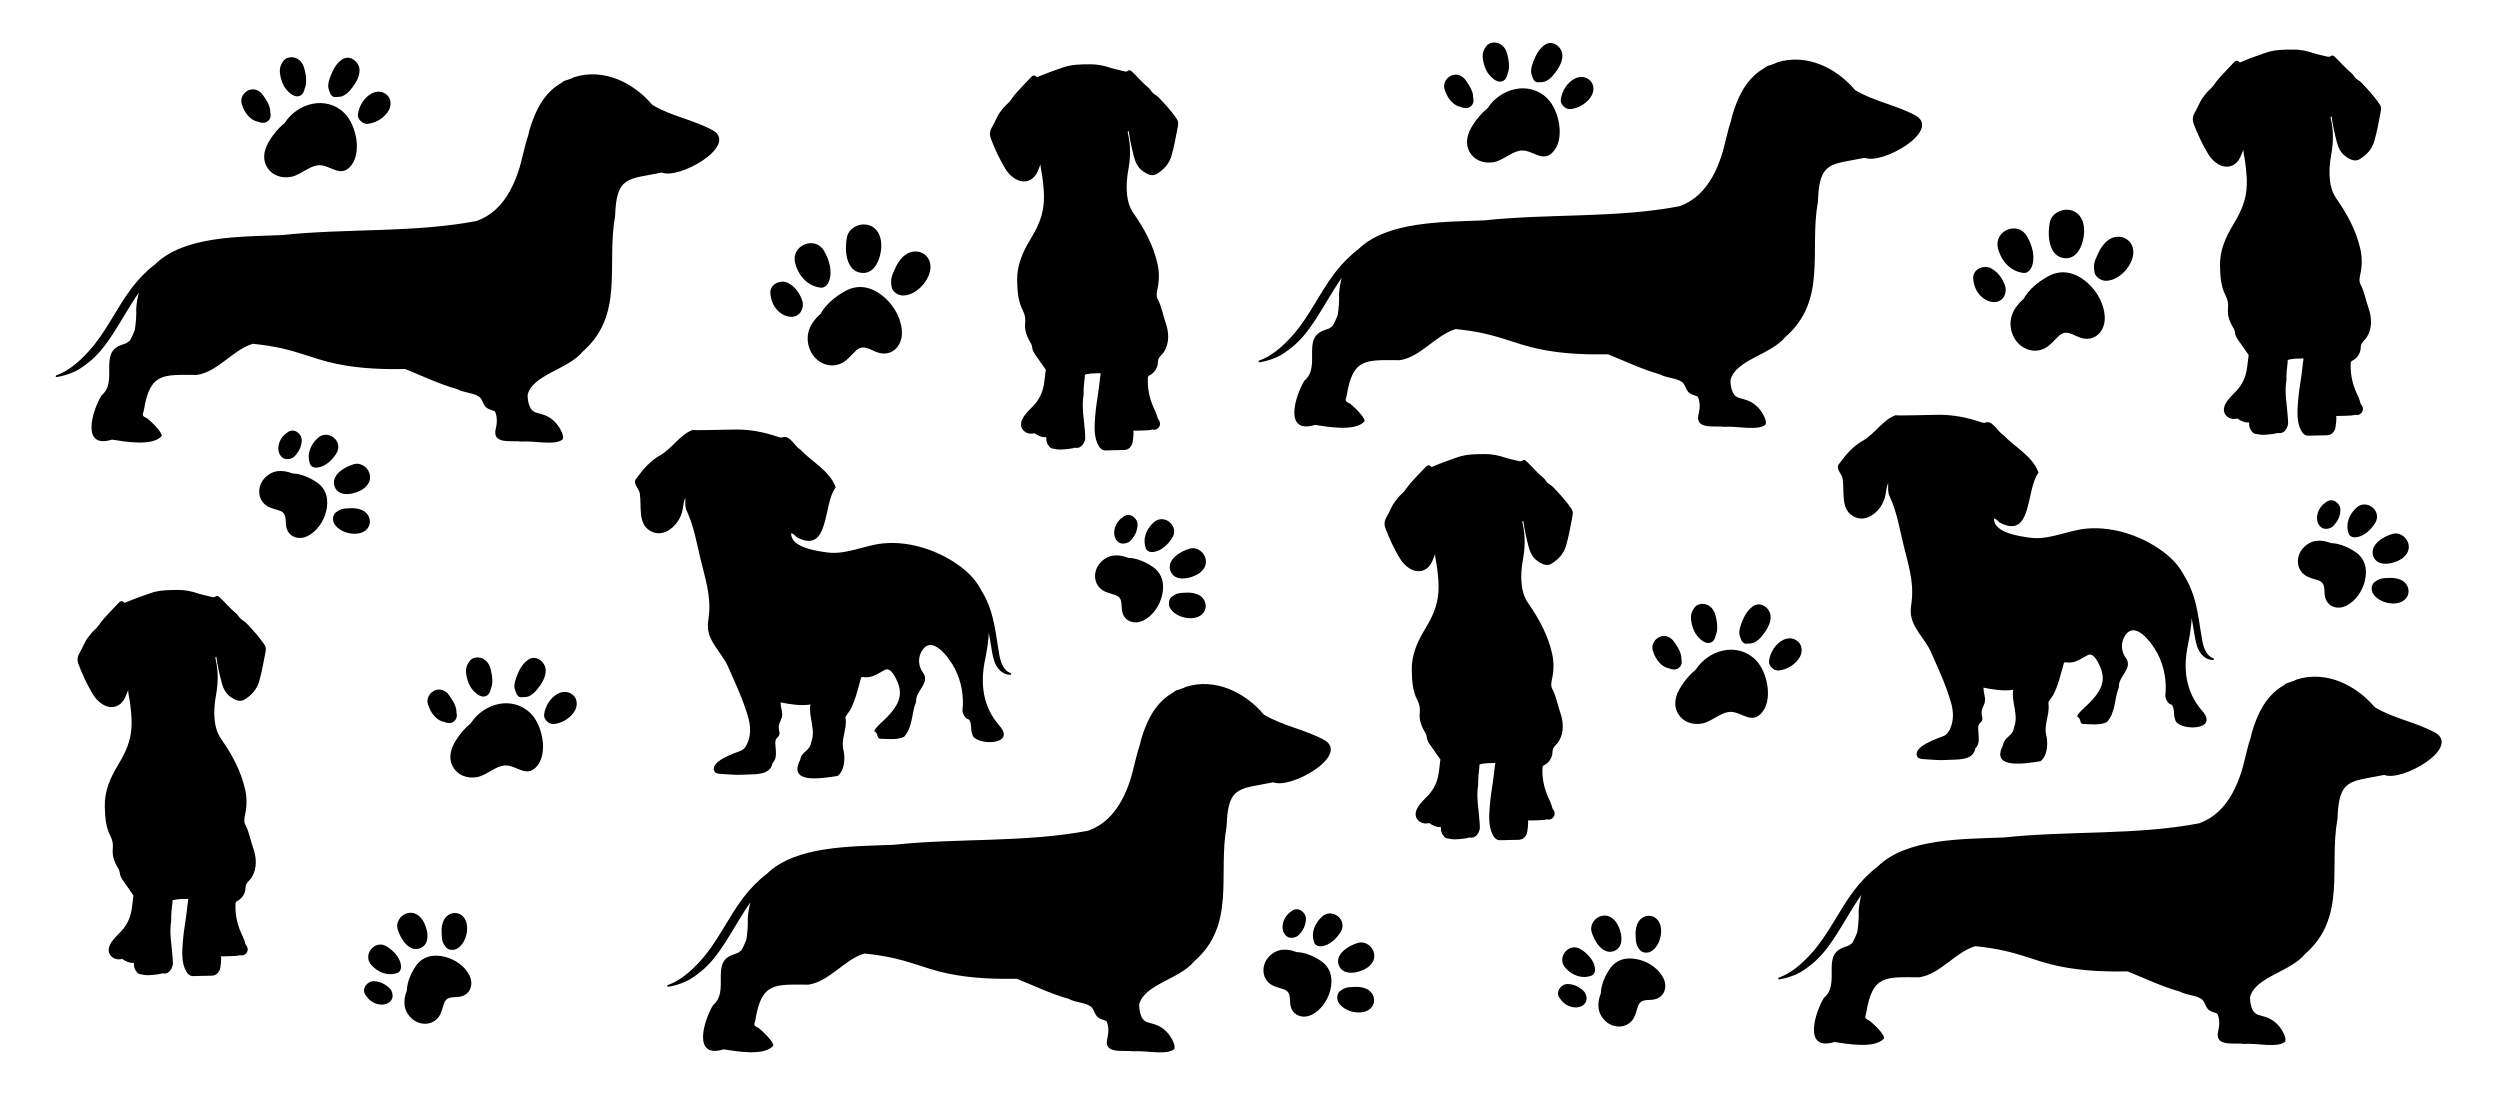 <?xml version="1.0" encoding="iso-8859-1"?>
<!-- Generator: Adobe Illustrator 25.4.1, SVG Export Plug-In . SVG Version: 6.00 Build 0)  -->
<svg version="1.1" id="Layer_1" xmlns="http://www.w3.org/2000/svg" xmlns:xlink="http://www.w3.org/1999/xlink" x="0px" y="0px"
	 viewBox="0 0 678.96 297.36" style="enable-background:new 0 0 678.96 297.36;" xml:space="preserve">
<path d="M179.735,46.865c-9.249,1.879-12.348,0.893-12.687,11.888c-2.405,13.264,2.616,26.805-8.838,36.767
	c-3.925,4.827-13.51,6.191-14.907,11.665c-0.022,0.894,0.092,1.791,0.352,2.648c0.318,1.048,0.857,1.871,1.93,2.22
	c1.058,0.344,2.113,0.508,3.112,1.035c1.771,0.935,3.147,2.529,3.901,4.375c0.196,0.48,0.448,1.203,0.258,1.68
	c0.02,0.024,0.038,0.049,0.054,0.078c-1.886,1.937-8.134,0.397-11.132,0.705c-2.899-0.415-8.412,0.982-7.067-3.788
	c0.356-1.6,0.295-3.222-0.317-4.438c-0.178-0.077-0.359-0.149-0.545-0.215c-0.734-0.261-1.532-0.471-2.055-1.089
	c-0.578-0.683-0.749-1.617-1.318-2.318c-0.059-0.073-0.123-0.141-0.187-0.209c-1.615-1.267-4.11-1.098-6.1-2.174
	c-4.885-1.377-9.44-3.58-14.122-5.47c-1.283,0.02-2.567,0.028-3.85,0.016c-6.636-0.062-13.26-0.692-19.622-2.67
	c-3.24-1.007-6.439-2.146-9.752-2.901c-2.706-0.616-5.424-1.029-8.174-1.3c-5.368,1.581-9.56,7.651-15.199,8.451
	c-9.107-0.006-12.74-0.791-14.415,9.678c-0.456,1.364-0.411,1.492,0.911,2.119c1.088,0.843,4.081,3.692,3.962,4.796
	c-2.496,2.858-9.899,1.526-13.511,0.982c-8.39,2.594-5.504-7.589-2.845-12.017c4.552-3.724-0.671-11.365,5.124-13.587
	c0.528-0.168,1.103-0.438,1.672-0.616c0.306-0.225,0.611-0.451,0.912-0.681c0.429-0.769,0.81-1.564,1.13-2.386
	c0.078-0.201,0.151-0.403,0.222-0.605c0.282-1.894,0.445-3.8,0.365-5.731c0.116-1.556,0.36-2.987,0.716-4.302
	c-2.54,3.593-4.637,7.532-7.042,11.219c-1.815,2.781-3.897,5.605-6.533,7.665c-1.268,0.991-2.589,2.006-4.074,2.654
	c-1.519,0.664-3.01,1.114-4.646,1.388c-0.303,0.051-0.421-0.358-0.128-0.463c3.46-1.238,6.314-3.812,8.754-6.476
	c4.745-5.179,7.529-11.727,11.755-17.282c1.822-2.394,3.956-4.607,6.359-6.431c7.888-7.737,23.088-7.43,34.39-7.906
	c17.616-1.878,35.759-0.552,52.939-3.836c1.912-0.705,3.695-1.774,5.191-3.164c3.014-2.803,4.895-6.632,6.163-10.495
	c1.029-3.135,1.534-6.493,2.632-9.612c0.201-1.109,0.55-2.202,0.891-3.19c1.344-3.901,3.251-7.565,6.62-10.064
	c0.507-0.376,1.033-0.714,1.573-1.02c0.556-0.531,0.911-0.584,1.514-0.748c0.441-0.187,0.89-0.352,1.345-0.496
	c0.162-0.076,0.335-0.162,0.524-0.262c8.012-2.541,16.151,1.504,21.209,7.515c5.207,3.136,11.388,4.082,16.693,7.053
	C200.209,39.775,184.471,48.779,179.735,46.865z M359.926,201.117c-5.305-2.971-11.486-3.917-16.693-7.053
	c-5.058-6.011-13.197-10.057-21.209-7.515c-0.189,0.1-0.362,0.186-0.524,0.262c-0.455,0.144-0.904,0.309-1.345,0.496
	c-0.604,0.164-0.958,0.217-1.514,0.748c-0.54,0.305-1.066,0.644-1.573,1.02c-3.368,2.499-5.275,6.164-6.62,10.064
	c-0.341,0.988-0.69,2.081-0.891,3.19c-1.098,3.119-1.603,6.478-2.632,9.612c-1.268,3.863-3.149,7.692-6.163,10.495
	c-1.495,1.39-3.278,2.459-5.191,3.164c-17.18,3.284-35.323,1.958-52.939,3.835c-11.301,0.476-26.502,0.168-34.39,7.906
	c-2.403,1.824-4.537,4.037-6.359,6.431c-4.227,5.555-7.01,12.102-11.755,17.282c-2.441,2.664-5.294,5.238-8.754,6.476
	c-0.294,0.105-0.176,0.514,0.128,0.463c1.636-0.274,3.127-0.724,4.646-1.388c1.485-0.649,2.806-1.663,4.074-2.654
	c2.636-2.06,4.718-4.884,6.533-7.665c2.405-3.687,4.502-7.626,7.042-11.219c-0.357,1.316-0.6,2.746-0.716,4.302
	c0.08,1.932-0.083,3.838-0.365,5.731c-0.071,0.202-0.144,0.404-0.222,0.605c-0.32,0.822-0.702,1.617-1.13,2.386
	c-0.301,0.23-0.606,0.456-0.912,0.681c-0.569,0.177-1.144,0.448-1.672,0.616c-5.794,2.222-0.572,9.863-5.124,13.587
	c-2.659,4.428-5.545,14.611,2.845,12.017c3.612,0.544,11.015,1.876,13.511-0.982c0.119-1.104-2.873-3.953-3.962-4.796
	c-1.322-0.627-1.367-0.755-0.911-2.119c1.675-10.469,5.308-9.684,14.415-9.678c5.639-0.8,9.832-6.871,15.199-8.451
	c2.749,0.271,5.468,0.684,8.174,1.3c3.313,0.754,6.512,1.893,9.752,2.901c6.362,1.978,12.986,2.608,19.622,2.67
	c1.284,0.012,2.567,0.004,3.85-0.016c4.681,1.89,9.236,4.093,14.122,5.47c1.99,1.076,4.485,0.906,6.1,2.174
	c0.064,0.068,0.128,0.136,0.187,0.209c0.569,0.701,0.74,1.635,1.318,2.318c0.523,0.618,1.322,0.828,2.055,1.089
	c0.185,0.066,0.367,0.138,0.545,0.215c0.612,1.216,0.673,2.839,0.317,4.438c-1.346,4.77,4.168,3.373,7.067,3.788
	c2.998-0.309,9.245,1.232,11.132-0.705c-0.016-0.029-0.034-0.055-0.054-0.078c0.19-0.478-0.062-1.2-0.258-1.68
	c-0.754-1.846-2.13-3.44-3.901-4.375c-0.999-0.527-2.053-0.691-3.112-1.035c-1.073-0.349-1.612-1.171-1.93-2.22
	c-0.26-0.858-0.375-1.754-0.352-2.648c1.397-5.474,10.982-6.838,14.907-11.665c11.455-9.962,6.433-23.502,8.838-36.767
	c0.339-10.995,3.438-10.008,12.687-11.888C350.556,214.374,366.294,205.371,359.926,201.117z M274.46,182.811
	c-2.528-0.976-2.962-4.205-3.324-6.528c-0.439-2.817-0.833-5.65-1.511-8.423c-0.653-2.67-1.673-5.21-3.097-7.494
	c-1.047-2.036-2.543-3.935-4.609-5.648c-5.884-4.878-14.377-7.886-22.048-7.144c-5.058,0.489-10.104,3.162-15.209,2.459
	c-2.675-0.368-9.962-1.291-9.796-5.229c0.624,0.165,1.085,0.654,1.552,1.122c9.024,4.755,7.04-9.221,10.553-13.554
	c-1.643-4.589-6.497-6.924-9.59-10.265c-1.338-0.696-2.735-3.623-4.376-3.441c-0.243,0.027-0.473,0.13-0.717,0.157
	c-0.343,0.039-0.683-0.074-1.01-0.186c-3.734-1.273-7.223-1.95-11.19-1.992c-0.987-0.01-11.952,0.303-11.952,0.119
	c-3.464,1.274-5.471,4.876-8.697,6.813c-2.701,1.452-4.744,3.804-6.524,6.26c-1.31,1.425,0.594,2.74,0.831,4.084
	c0.576,3.509-0.638,8.336,2.937,10.305c3.698,2.117,7.792-1.74,8.589-5.333c0.326-1.229,0.332-2.53,0.845-3.757
	c0.069,1.188-0.208,2.488,0.449,3.742c1.948,4.242,2.632,8.634,3.714,13.073c1.23,5.044,2.833,9.853,2.25,15.135
	c-0.126,1.139-0.346,2.279-0.265,3.422c0.284,4.013,3.867,6.939,5.423,10.459c2.01,4.547,4.13,9.022,5.505,13.828
	c0.707,2.47,0.809,5.054-0.375,7.402c-0.349,0.691-0.833,1.372-1.552,1.658c-1.433,0.57-8.601,2.874-7.248,5.596
	c0.289,0.582,1.059,0.688,1.708,0.719c2.01,0.097,4.08,0.356,6.091,0.23c2.902-0.231,7.315,0.419,8.009-3.188
	c1.167-1.136,0.902-2.734,0.829-4.196c-0.032-0.643-0.2-1.411,0.011-2.041c0.244-0.724,1.043-0.911,1.043-1.786
	c0-0.545-0.206-1.072-0.218-1.617c-0.017-0.797,0.378-1.535,0.682-2.272c0.538-1.302,0.134-2.215-0.085-3.508
	c-0.049-0.285-0.045-0.669-0.084-1.038c2.577,0.498,5.31,0.996,8.083,0.575c-0.569,3.432,1.601,6.83,0.167,10.386
	c-0.21,2.157-2.748,2.524-2.917,4.632c-3.593,6.815,6.298,4.943,10.163,4.391c1.774-1.38,2.037-4.344,1.672-6.634
	c-1.009-3.248,1.001-6.009,0.452-9.251c-0.048-0.287,1.125-1.716,1.304-2.057c1.396-2.665,2.055-5.656,2.868-8.531
	c0.039-0.137,0.087-0.287,0.209-0.362c0.114-0.07,0.258-0.052,0.39-0.032c2.526,0.385,3.809-0.884,5.973-1.968
	c1.632-0.804,2.959,2.321,3.4,3.362c0.951,2.245,0.855,4.239-0.4,6.398c-0.924,1.589-2.198,2.882-3.522,4.123
	c-0.222,0.208-2.922,2.646-2.317,2.884c1.071,0.421,0.475,2.067,1.674,1.951c2.033,0.073,4.533,0.386,6.333-0.522
	c2.449-2.773,1.949-6.249,3.267-9.506c-0.254-2.982,4-5.077,1.824-7.993c-1.107-1.483-1.35-3.59-0.547-5.271
	c2.729-5.713,7.772,1.414,9.227,4.221c1.798,3.472,2.523,7.514,2.084,11.397c0.016,0.88,0.783,2.312,1.679,2.416
	c0.937,0.764,0.448,2.799,0.996,3.99c0.321,3.157,12.261,3.343,7.371-2.262c-4.593-5.264-5.239-11.449-3.896-17.989
	c0.499-2.431,0.879-4.854,1.02-7.222c0.311,1.782,0.578,3.573,0.9,5.333c0.275,1.502,0.63,3.007,1.568,4.248
	c0.806,1.066,2.011,1.801,3.369,1.794C274.671,183.26,274.691,182.901,274.46,182.811z M319.6,32.304
	c-1.43-2.109-3.145-3.962-4.879-5.803c-0.603-0.64-1.528-0.95-2.006-1.72c-0.484-0.779-1.208-1.282-1.859-1.876
	c-0.429-0.392-0.829-0.817-1.235-1.233c-0.664-0.68-1.296-1.394-1.995-2.035c-0.321-0.294-0.785-0.795-1.197-0.467
	c-0.427,0.34-0.754,0.28-1.168,0.176c-1.236-0.312-2.497-0.547-3.703-0.947c-1.73-0.574-3.467-0.94-5.303-0.94
	c-2.583,0-5.203,0.01-7.625,0.87c-2.201,0.782-4.426,1.54-6.577,2.472c-0.2,0.087-0.396,0.256-0.578,0.052
	c-0.612-0.685-1.147-0.217-1.544,0.187c-1.345,1.367-2.625,2.799-3.937,4.198c-0.901,0.96-1.488,2.186-2.495,3.044
	c-0.735,0.626-1.276,1.382-1.853,2.137c-0.924,1.209-1.37,2.658-2.135,3.92c-0.682,1.125-0.855,2.101-0.41,3.289
	c1.055,2.818,2.331,5.528,3.876,8.108c0.667,1.115,1.514,2.071,2.638,2.769c2.424,1.505,4.954,0.749,6.155-1.873
	c0.293-0.64,0.54-1.301,0.809-1.952c0.03,1.03,0.309,1.98,0.444,2.949c0.407,2.932,0.735,5.843,0.284,8.834
	c-0.475,3.154-1.879,5.927-3.462,8.529c-2.145,3.525-3.715,7.12-3.603,11.288c0.074,2.757,0.22,5.547,1.547,8.048
	c0.589,1.111,0.735,2.293,0.623,3.4c-0.175,1.729,0.278,3.198,1.057,4.656c0.316,0.592,0.775,1.153,0.828,1.829
	c0.066,0.844,0.438,1.51,0.901,2.166c0.947,1.341,1.895,2.681,2.821,4.036c-0.203,1.364-0.288,2.754-0.533,4.11
	c-0.393,2.178-1.258,3.95-2.751,5.582c-1.266,1.384-3.487,3.195-3.441,5.261c0.023,1.031,0.803,1.907,1.741,2.246
	c0.648,0.234,1.294,0.205,1.923,0.047c0.947,0.683,2.05,1.181,3.2,1.076c-0.059,0.876,0.089,1.699,0.672,2.318
	c0.072,0.14,0.17,0.27,0.261,0.371c0.3,0.332,0.73,0.439,1.148,0.447c0.913,0.271,1.932,0.241,2.857,0.156
	c0.744-0.068,1.542-0.154,2.318-0.297c0.184-0.117,0.415-0.173,0.68-0.123c1.452,0.274,2.363-1.079,2.644-2.439
	c0.009-0.61-0.038-1.219-0.071-1.754c-0.204-3.393-0.976-6.754-0.384-10.141c-0.01-0.824,0.01-1.648,0.069-2.471
	c0.068-0.947,0.276-2.008,0.278-3.025c0.204-0.121,0.516-0.147,0.763-0.201c1.166-0.254,2.364-0.146,3.546-0.227
	c-0.173,0.998-0.266,2.011-0.382,3.026c-0.327,2.86-0.904,5.691-1.115,8.564c-0.193,2.63-0.46,5.754,0.919,8.128
	c0.304,0.523,0.729,1.023,1.31,1.189c0.289,0.083,0.595,0.076,0.896,0.069c1.493-0.036,2.988-0.102,4.482-0.099
	c1.213,0.003,1.957-0.545,2.445-1.673c0.134-0.309,0.582-3.583,0.219-3.584c1.037,0.003,2.08-0.04,3.114-0.082
	c0.698-0.029,1.448-0.024,2.119-0.243c0.287,0.098,0.604,0.104,0.942,0.002c0.55-0.166,1.006-0.658,1.128-1.218
	c0.125-0.574-0.058-1.108-0.424-1.549c-0.043-0.051-0.085-0.098-0.128-0.142c-0.237-1.23-0.954-2.546-1.334-3.449
	c-1.009-2.397-1.516-4.967-1.383-7.572c0.01-0.186,0.026-0.383,0.134-0.535c0.106-0.148,0.28-0.227,0.441-0.312
	c1.094-0.571,1.871-1.69,2.089-2.899c0.109-0.602,0.001-1.087,0.279-1.631c0.334-0.654,1.062-1.179,1.458-1.827
	c1.497-2.448,1.331-5.364,0.39-7.982c-0.75-2.084-1.047-4.316-2.131-6.303c-0.518-0.949-0.179-2.11,0.026-3.164
	c0.43-2.204,0.398-4.399-0.107-6.58c-1.161-5.012-3.599-9.442-6.501-13.6c-1.103-1.58-1.556-3.334-1.741-5.045
	c-0.241-2.221-0.053-4.555,0.356-6.765c0.614-3.312,0.659-6.554-0.1-9.822c-0.059-0.254-0.172-0.537,0.193-0.688
	c0.323,2.41,0.841,4.764,1.462,7.095c0.394,1.477,1.043,2.858,2.313,3.768c1.46,1.046,2.683,1.544,3.948,0.756
	c1.888-1.176,3.288-2.731,3.912-4.905c0.71-2.472,1.156-5.004,1.642-7.525C319.959,33.961,320.175,33.152,319.6,32.304z
	 M71.818,175.066c-1.43-2.109-3.145-3.962-4.879-5.803c-0.603-0.64-1.528-0.95-2.006-1.72c-0.484-0.779-1.208-1.282-1.859-1.876
	c-0.429-0.392-0.829-0.817-1.235-1.233c-0.664-0.68-1.296-1.394-1.995-2.035c-0.321-0.294-0.785-0.795-1.197-0.467
	c-0.427,0.34-0.754,0.28-1.168,0.176c-1.236-0.312-2.497-0.547-3.703-0.947c-1.73-0.574-3.467-0.94-5.303-0.94
	c-2.583,0-5.203,0.01-7.625,0.87c-2.201,0.782-4.426,1.54-6.577,2.472c-0.2,0.087-0.396,0.256-0.578,0.052
	c-0.612-0.685-1.147-0.217-1.544,0.187c-1.345,1.367-2.625,2.799-3.937,4.198c-0.901,0.96-1.488,2.186-2.495,3.044
	c-0.735,0.626-1.276,1.382-1.853,2.137c-0.924,1.209-1.37,2.658-2.135,3.92c-0.682,1.125-0.855,2.101-0.41,3.289
	c1.055,2.818,2.331,5.528,3.876,8.108c0.667,1.115,1.514,2.071,2.638,2.769c2.424,1.505,4.954,0.749,6.155-1.873
	c0.293-0.64,0.54-1.301,0.809-1.952c0.03,1.03,0.309,1.98,0.444,2.949c0.407,2.932,0.735,5.843,0.284,8.834
	c-0.475,3.154-1.879,5.927-3.462,8.529c-2.145,3.525-3.715,7.12-3.603,11.288c0.074,2.757,0.22,5.547,1.547,8.048
	c0.589,1.111,0.735,2.293,0.623,3.4c-0.175,1.729,0.278,3.198,1.057,4.656c0.316,0.592,0.775,1.153,0.828,1.829
	c0.066,0.844,0.438,1.51,0.901,2.166c0.947,1.341,1.895,2.681,2.821,4.036c-0.203,1.364-0.288,2.754-0.533,4.11
	c-0.394,2.178-1.258,3.95-2.752,5.582c-1.266,1.384-3.487,3.195-3.441,5.261c0.023,1.031,0.803,1.907,1.741,2.246
	c0.648,0.234,1.294,0.205,1.923,0.047c0.947,0.683,2.05,1.181,3.2,1.076c-0.059,0.876,0.089,1.699,0.672,2.318
	c0.072,0.14,0.17,0.27,0.261,0.371c0.3,0.332,0.73,0.439,1.148,0.447c0.913,0.271,1.932,0.241,2.857,0.156
	c0.744-0.068,1.542-0.154,2.318-0.297c0.184-0.117,0.415-0.173,0.68-0.123c1.452,0.274,2.363-1.079,2.644-2.439
	c0.009-0.61-0.038-1.219-0.071-1.754c-0.204-3.393-0.976-6.754-0.384-10.141c-0.01-0.824,0.01-1.648,0.069-2.471
	c0.068-0.947,0.276-2.008,0.278-3.025c0.204-0.121,0.516-0.147,0.763-0.201c1.166-0.254,2.364-0.146,3.546-0.227
	c-0.173,0.998-0.266,2.011-0.382,3.026c-0.327,2.86-0.904,5.691-1.115,8.564c-0.193,2.63-0.46,5.754,0.919,8.128
	c0.304,0.523,0.729,1.023,1.31,1.189c0.289,0.083,0.595,0.076,0.896,0.069c1.493-0.036,2.988-0.102,4.482-0.099
	c1.213,0.003,1.957-0.545,2.445-1.673c0.134-0.309,0.582-3.583,0.219-3.584c1.037,0.003,2.08-0.04,3.114-0.082
	c0.698-0.029,1.448-0.024,2.119-0.243c0.287,0.098,0.604,0.104,0.942,0.002c0.55-0.166,1.006-0.658,1.127-1.218
	c0.125-0.574-0.058-1.108-0.424-1.549c-0.043-0.051-0.085-0.098-0.128-0.142c-0.237-1.23-0.954-2.546-1.334-3.449
	c-1.009-2.397-1.516-4.967-1.383-7.572c0.01-0.186,0.026-0.383,0.134-0.535c0.106-0.148,0.28-0.227,0.441-0.311
	c1.094-0.571,1.871-1.69,2.089-2.899c0.109-0.602,0.001-1.087,0.279-1.631c0.334-0.654,1.062-1.179,1.458-1.827
	c1.497-2.448,1.331-5.364,0.39-7.982c-0.75-2.084-1.047-4.316-2.131-6.303c-0.518-0.949-0.179-2.11,0.026-3.164
	c0.43-2.204,0.398-4.399-0.107-6.58c-1.161-5.012-3.599-9.442-6.501-13.6c-1.103-1.58-1.556-3.334-1.741-5.045
	c-0.241-2.221-0.053-4.555,0.356-6.765c0.614-3.312,0.659-6.554-0.1-9.822c-0.059-0.254-0.172-0.537,0.193-0.688
	c0.323,2.41,0.841,4.764,1.462,7.095c0.394,1.477,1.043,2.858,2.313,3.768c1.46,1.046,2.683,1.544,3.948,0.756
	c1.888-1.176,3.288-2.731,3.912-4.905c0.71-2.472,1.156-5.004,1.642-7.525C72.176,176.723,72.393,175.915,71.818,175.066z
	 M93.54,30.717c-5.025-4.915-12.786-2.692-16.243,2.705c-1.561,1.255-2.898,2.842-3.984,4.56c-1.344,2.125-2.203,4.613-0.988,7.037
	c1.277,2.549,4.074,3.543,6.775,2.999c2.917-0.587,5.453-3.632,8.479-3.078c2.536,0.465,4.891,2.885,7.314,0.542
	C98.528,41.968,96.784,33.891,93.54,30.717z M73.402,30.467c0.075-1.616-1.047-3.306-1.99-4.652
	c-0.899-1.284-2.426-1.956-3.937-1.291c-1.388,0.611-2.3,2.192-1.826,3.723c0.378,1.22,0.993,2.449,1.895,3.376
	c0.78,0.802,1.641,1.306,2.639,1.451h-0.102c0.466,0.18,0.891,0.281,1.398,0.29c1.091,0.019,2.036-0.945,2.029-2.031
	C73.506,31.031,73.462,30.749,73.402,30.467z M82.964,20.018c-0.307-1.668-0.667-3.168-2.247-4.078
	c-1.066-0.613-2.795-0.547-3.638,0.47c-1.304,1.572-1.25,3.046-0.764,4.937c0.378,1.47,1.049,2.681,2.155,3.706
	c0.721,0.669,1.762,1.354,2.794,1.034c0.928-0.288,1.311-1.157,1.487-2.035C83.275,22.783,83.213,21.367,82.964,20.018z
	 M97.643,18.929c-0.096-2.219-2.697-4.215-4.783-2.747c-1.622,1.142-2.463,2.837-3.152,4.662c-0.293,0.775-0.537,1.544-0.574,2.382
	c-0.036,0.803,0.284,1.313,0.507,2.045c0.171,0.56,0.778,1.16,1.421,1.083c0.768-0.092,1.425,0.043,2.178-0.343
	c0.796-0.408,1.427-0.995,1.994-1.676C96.459,22.862,97.729,20.916,97.643,18.929z M105.131,25.823
	c-1.154-1.061-2.625-1.175-4.013-0.518c-2.15,1.016-3.624,3.473-3.912,5.755c-0.165,1.31,1.316,2.682,2.576,2.578
	c2.308-0.189,4.779-1.707,5.867-3.798C106.307,28.574,106.242,26.844,105.131,25.823z M144.102,193.722
	c-5.025-4.915-12.786-2.692-16.243,2.705c-1.561,1.255-2.898,2.841-3.984,4.56c-1.344,2.125-2.202,4.613-0.988,7.037
	c1.277,2.549,4.074,3.543,6.775,2.999c2.917-0.587,5.453-3.632,8.479-3.078c2.536,0.465,4.891,2.885,7.314,0.542
	C149.09,204.973,147.346,196.896,144.102,193.722z M123.964,193.472c0.075-1.616-1.047-3.306-1.99-4.652
	c-0.899-1.284-2.426-1.956-3.937-1.291c-1.388,0.611-2.3,2.192-1.826,3.723c0.378,1.22,0.993,2.449,1.895,3.376
	c0.78,0.802,1.641,1.306,2.639,1.451h-0.102c0.466,0.18,0.891,0.281,1.398,0.29c1.091,0.019,2.036-0.945,2.029-2.031
	C124.068,194.037,124.024,193.754,123.964,193.472z M133.526,183.023c-0.307-1.668-0.667-3.168-2.247-4.078
	c-1.066-0.613-2.795-0.547-3.638,0.47c-1.304,1.572-1.25,3.046-0.764,4.937c0.378,1.47,1.049,2.681,2.155,3.706
	c0.721,0.669,1.762,1.354,2.794,1.034c0.928-0.288,1.311-1.157,1.487-2.035C133.837,185.788,133.775,184.372,133.526,183.023z
	 M148.205,181.934c-0.096-2.219-2.697-4.215-4.783-2.747c-1.622,1.142-2.463,2.837-3.152,4.662
	c-0.293,0.775-0.537,1.544-0.574,2.382c-0.036,0.803,0.284,1.313,0.507,2.045c0.171,0.56,0.778,1.16,1.421,1.083
	c0.768-0.092,1.425,0.043,2.178-0.343c0.796-0.408,1.427-0.995,1.994-1.676C147.02,185.867,148.291,183.921,148.205,181.934z
	 M155.693,188.828c-1.154-1.061-2.625-1.175-4.013-0.518c-2.15,1.016-3.624,3.473-3.912,5.755c-0.165,1.31,1.316,2.682,2.576,2.578
	c2.308-0.189,4.779-1.707,5.867-3.798C156.869,191.579,156.804,189.849,155.693,188.828z M240.304,80.85
	c-3.163-2.802-6.968-3.909-10.78-1.789c-2.548,1.417-5.167,3.485-6.63,6.121c-2.798,2.452-4.462,5.638-3.01,9.585
	c1.247,3.389,5.074,5.514,8.488,3.958c1.767-0.805,2.746-2.268,4.141-3.53c2.085-1.886,3.869-0.062,6.039,0.587
	c3.56,1.065,6.325-1.662,6.394-5.148C245.018,86.973,242.994,83.234,240.304,80.85z M217.725,81.222
	c-0.07-0.167-0.468-1.095-0.177-0.414c-0.728-1.702-1.837-3.013-3.461-3.922c-1.984-1.11-5.093,0.252-4.869,2.797
	c0.158,1.798,0.713,3.323,1.984,4.643c1.336,1.387,3.549,2.327,5.355,1.27c0.962-0.564,1.439-1.72,1.487-2.794
	C218.068,82.256,217.935,81.719,217.725,81.222z M223.776,68.101c-2.482-4.205-9.029-1.419-7.831,3.305
	c0.888,3.5,3.351,6.296,6.943,6.721c1.076,0.127,1.9-0.827,2.241-1.708C226.178,73.718,225.186,70.489,223.776,68.101z
	 M239.283,65.623c-0.285-2.359-1.577-4.295-4.085-4.633c-2.19-0.294-4.682,1.074-5.17,3.379c-0.689,3.251-0.418,9.217,3.895,9.74
	C238.137,74.62,239.671,68.832,239.283,65.623z M246.591,68.78c-1.606,0.79-2.865,2.654-3.551,4.281
	c-0.077,0.179-0.132,0.309-0.171,0.401c-0.007,0.016-0.011,0.024-0.02,0.042c-0.236,0.495-0.478,1.003-0.632,1.531
	c-0.291,1-0.235,1.851-0.071,2.872c0.22,1.37,1.791,2.343,3.083,2.35c3.675,0.018,7.61-4.319,7.472-7.966
	C252.581,69.074,249.381,67.408,246.591,68.78z M120.846,259.861c-3.156-0.788-6.148-0.189-7.999,2.615
	c-1.237,1.875-2.291,4.219-2.354,6.54c-1.04,2.671-1.045,5.439,1.349,7.618c2.056,1.871,5.424,1.96,7.203-0.318
	c0.921-1.179,1.07-2.526,1.574-3.885c0.754-2.03,2.621-1.42,4.333-1.749c2.81-0.54,3.73-3.386,2.538-5.792
	C126.241,262.364,123.53,260.531,120.846,259.861z M105.557,268.151c-0.107-0.089-0.709-0.582-0.268-0.22
	c-1.102-0.904-2.325-1.404-3.757-1.446c-1.749-0.052-3.389,1.985-2.332,3.644c0.747,1.172,1.667,2.016,3.004,2.465
	c1.405,0.472,3.251,0.326,4.109-1.039c0.457-0.728,0.372-1.687,0.023-2.438C106.159,268.735,105.877,268.416,105.557,268.151z
	 M105.028,257.036c-3.189-1.988-6.671,2.245-4.174,5.044c1.849,2.074,4.525,3.108,7.13,2.119c0.78-0.296,1.004-1.241,0.924-1.965
	C108.665,260.017,106.84,258.165,105.028,257.036z M114.739,249.824c-1.033-1.51-2.603-2.372-4.436-1.71
	c-1.6,0.578-2.816,2.4-2.331,4.148c0.684,2.465,2.989,6.444,6.12,5.266C117.152,256.377,116.144,251.878,114.739,249.824z
	 M120.852,249.379c-0.816,1.112-1.014,2.832-0.904,4.188c0.011,0.15,0.02,0.258,0.026,0.335c0.001,0.013,0.001,0.02,0.001,0.036
	c0.014,0.422,0.03,0.855,0.113,1.271c0.156,0.787,0.497,1.348,0.972,1.987c0.637,0.857,2.056,0.963,2.94,0.507
	c2.516-1.296,3.663-5.659,2.273-8.101C125.048,247.448,122.27,247.449,120.852,249.379z M315.558,161.865
	c0.787-3.159,0.189-6.154-2.613-8.007c-1.873-1.238-4.215-2.293-6.534-2.356c-2.668-1.041-5.433-1.046-7.61,1.351
	c-1.869,2.058-1.958,5.429,0.317,7.211c1.178,0.922,2.524,1.071,3.881,1.576c2.028,0.755,1.418,2.623,1.747,4.338
	c0.539,2.812,3.383,3.733,5.786,2.541C313.057,167.265,314.889,164.552,315.558,161.865z M307.276,146.561
	c0.089-0.107,0.581-0.71,0.22-0.268c0.903-1.103,1.403-2.328,1.445-3.761c0.052-1.751-1.983-3.392-3.64-2.334
	c-1.171,0.748-2.014,1.669-2.462,3.007c-0.471,1.407-0.326,3.254,1.038,4.113c0.727,0.458,1.685,0.372,2.435,0.023
	C306.693,147.163,307.012,146.881,307.276,146.561z M318.38,146.032c1.986-3.192-2.242-6.678-5.039-4.178
	c-2.072,1.851-3.104,4.53-2.117,7.137c0.296,0.781,1.24,1.005,1.963,0.925C315.402,149.672,317.252,147.845,318.38,146.032z
	 M325.585,155.753c1.508-1.034,2.37-2.605,1.708-4.44c-0.578-1.602-2.398-2.819-4.144-2.333c-2.463,0.685-6.438,2.992-5.261,6.126
	C319.039,158.168,323.533,157.159,325.585,155.753z M326.03,161.872c-1.11-0.817-2.829-1.015-4.183-0.905
	c-0.149,0.011-0.258,0.02-0.335,0.026c-0.013,0.001-0.02,0.001-0.035,0.001c-0.422,0.014-0.854,0.03-1.269,0.113
	c-0.786,0.156-1.346,0.497-1.985,0.973c-0.857,0.638-0.962,2.058-0.507,2.943c1.294,2.519,5.653,3.667,8.092,2.276
	C327.959,166.072,327.958,163.291,326.03,161.872z M88.557,138.936c0.787-3.159,0.189-6.154-2.613-8.007
	c-1.873-1.238-4.215-2.293-6.534-2.356c-2.668-1.041-5.433-1.046-7.61,1.351c-1.869,2.058-1.958,5.429,0.317,7.211
	c1.178,0.922,2.524,1.071,3.881,1.576c2.028,0.755,1.418,2.623,1.747,4.338c0.539,2.812,3.383,3.733,5.786,2.541
	C86.056,144.336,87.887,141.622,88.557,138.936z M80.275,123.632c0.089-0.107,0.581-0.71,0.22-0.268
	c0.903-1.103,1.403-2.328,1.445-3.761c0.052-1.751-1.983-3.392-3.64-2.334c-1.171,0.748-2.014,1.669-2.462,3.007
	c-0.471,1.407-0.326,3.254,1.038,4.113c0.727,0.457,1.685,0.372,2.435,0.023C79.691,124.234,80.01,123.952,80.275,123.632z
	 M91.379,123.103c1.986-3.192-2.242-6.678-5.039-4.178c-2.072,1.851-3.104,4.53-2.117,7.137c0.296,0.781,1.24,1.005,1.963,0.925
	C88.401,126.743,90.251,124.916,91.379,123.103z M98.583,132.823c1.508-1.034,2.37-2.605,1.708-4.44
	c-0.578-1.602-2.398-2.819-4.144-2.333c-2.463,0.685-6.438,2.992-5.261,6.126C92.037,135.239,96.532,134.229,98.583,132.823z
	 M99.028,138.942c-1.11-0.817-2.829-1.015-4.183-0.905c-0.149,0.011-0.258,0.02-0.335,0.026c-0.013,0.001-0.02,0.001-0.035,0.001
	c-0.422,0.014-0.854,0.03-1.269,0.113c-0.786,0.156-1.346,0.497-1.985,0.973c-0.857,0.638-0.962,2.058-0.507,2.943
	c1.294,2.519,5.653,3.667,8.092,2.276C100.958,143.142,100.957,140.361,99.028,138.942z M520.515,31.522
	c-5.305-2.971-11.486-3.917-16.693-7.053c-5.058-6.011-13.197-10.057-21.209-7.515c-0.189,0.1-0.362,0.186-0.524,0.262
	c-0.455,0.144-0.904,0.309-1.345,0.496c-0.604,0.164-0.958,0.217-1.514,0.748c-0.54,0.305-1.066,0.644-1.573,1.02
	c-3.368,2.499-5.275,6.164-6.62,10.064c-0.341,0.988-0.69,2.081-0.891,3.19c-1.098,3.119-1.603,6.478-2.632,9.612
	c-1.268,3.863-3.149,7.692-6.163,10.495c-1.495,1.39-3.278,2.459-5.191,3.164c-17.18,3.284-35.323,1.958-52.939,3.836
	c-11.301,0.476-26.502,0.168-34.39,7.906c-2.403,1.824-4.537,4.037-6.359,6.431c-4.227,5.555-7.01,12.102-11.755,17.282
	c-2.441,2.664-5.294,5.238-8.754,6.476c-0.294,0.105-0.176,0.514,0.128,0.463c1.636-0.274,3.127-0.724,4.646-1.388
	c1.485-0.649,2.806-1.663,4.074-2.654c2.636-2.06,4.718-4.884,6.533-7.665c2.405-3.687,4.502-7.626,7.042-11.219
	c-0.357,1.316-0.6,2.746-0.716,4.302c0.08,1.932-0.083,3.838-0.365,5.731c-0.071,0.202-0.144,0.404-0.222,0.605
	c-0.32,0.822-0.702,1.617-1.13,2.386c-0.301,0.23-0.606,0.456-0.912,0.681c-0.569,0.177-1.144,0.448-1.672,0.616
	c-5.794,2.222-0.572,9.863-5.124,13.587c-2.659,4.428-5.545,14.611,2.845,12.017c3.612,0.544,11.015,1.877,13.511-0.982
	c0.119-1.104-2.873-3.953-3.962-4.796c-1.322-0.627-1.367-0.755-0.911-2.119c1.675-10.469,5.308-9.684,14.415-9.678
	c5.639-0.8,9.832-6.871,15.199-8.451c2.75,0.271,5.468,0.684,8.173,1.3c3.313,0.754,6.512,1.893,9.752,2.901
	c6.362,1.978,12.986,2.608,19.622,2.67c1.284,0.012,2.567,0.004,3.85-0.016c4.681,1.89,9.236,4.093,14.122,5.47
	c1.99,1.076,4.485,0.906,6.1,2.174c0.064,0.068,0.128,0.136,0.187,0.209c0.569,0.701,0.74,1.635,1.318,2.318
	c0.523,0.618,1.322,0.828,2.055,1.089c0.185,0.066,0.367,0.138,0.545,0.215c0.612,1.216,0.673,2.839,0.317,4.438
	c-1.346,4.77,4.168,3.373,7.067,3.788c2.998-0.309,9.245,1.232,11.132-0.705c-0.016-0.029-0.034-0.055-0.054-0.078
	c0.19-0.478-0.062-1.2-0.258-1.68c-0.754-1.846-2.13-3.44-3.901-4.375c-0.999-0.527-2.053-0.691-3.112-1.035
	c-1.073-0.349-1.612-1.171-1.93-2.22c-0.26-0.858-0.375-1.754-0.352-2.648c1.397-5.474,10.982-6.838,14.907-11.665
	c11.455-9.962,6.433-23.502,8.838-36.767c0.339-10.995,3.438-10.008,12.687-11.888C511.144,44.779,526.883,35.775,520.515,31.522z
	 M661.625,199.117c-5.305-2.971-11.486-3.917-16.693-7.053c-5.058-6.011-13.197-10.057-21.209-7.515
	c-0.189,0.1-0.362,0.186-0.524,0.262c-0.455,0.144-0.904,0.309-1.345,0.496c-0.604,0.164-0.958,0.217-1.514,0.748
	c-0.54,0.305-1.066,0.644-1.573,1.02c-3.368,2.499-5.275,6.164-6.62,10.064c-0.341,0.988-0.69,2.081-0.891,3.19
	c-1.098,3.119-1.603,6.478-2.632,9.612c-1.268,3.863-3.149,7.692-6.163,10.495c-1.495,1.39-3.278,2.459-5.191,3.164
	c-17.18,3.284-35.323,1.958-52.939,3.835c-11.301,0.476-26.502,0.168-34.39,7.906c-2.403,1.824-4.537,4.037-6.359,6.431
	c-4.227,5.555-7.01,12.102-11.755,17.282c-2.441,2.664-5.294,5.238-8.754,6.476c-0.294,0.105-0.176,0.514,0.128,0.463
	c1.636-0.274,3.127-0.724,4.646-1.388c1.485-0.649,2.806-1.663,4.074-2.654c2.636-2.06,4.718-4.884,6.533-7.665
	c2.405-3.687,4.502-7.626,7.042-11.219c-0.357,1.316-0.6,2.746-0.716,4.302c0.08,1.932-0.083,3.838-0.365,5.731
	c-0.071,0.202-0.144,0.404-0.222,0.605c-0.32,0.822-0.702,1.617-1.13,2.386c-0.301,0.23-0.606,0.456-0.912,0.681
	c-0.569,0.177-1.144,0.448-1.672,0.616c-5.794,2.222-0.572,9.863-5.124,13.587c-2.659,4.428-5.545,14.611,2.845,12.017
	c3.612,0.544,11.015,1.876,13.511-0.982c0.119-1.104-2.873-3.953-3.962-4.796c-1.322-0.627-1.367-0.755-0.911-2.119
	c1.675-10.469,5.308-9.684,14.415-9.678c5.639-0.8,9.832-6.871,15.199-8.451c2.749,0.271,5.468,0.684,8.173,1.3
	c3.313,0.754,6.512,1.893,9.752,2.901c6.362,1.978,12.986,2.608,19.622,2.67c1.284,0.012,2.567,0.004,3.85-0.016
	c4.681,1.89,9.236,4.093,14.122,5.47c1.99,1.076,4.485,0.906,6.1,2.174c0.064,0.068,0.128,0.136,0.187,0.209
	c0.569,0.701,0.74,1.635,1.318,2.318c0.523,0.618,1.322,0.828,2.055,1.089c0.185,0.066,0.367,0.138,0.545,0.215
	c0.612,1.216,0.673,2.839,0.317,4.438c-1.346,4.77,4.168,3.373,7.067,3.788c2.998-0.309,9.245,1.232,11.132-0.705
	c-0.016-0.029-0.034-0.055-0.054-0.078c0.19-0.478-0.062-1.2-0.258-1.68c-0.754-1.846-2.13-3.44-3.901-4.375
	c-0.999-0.527-2.053-0.691-3.112-1.035c-1.073-0.349-1.612-1.171-1.93-2.22c-0.26-0.858-0.375-1.754-0.352-2.648
	c1.397-5.474,10.982-6.838,14.907-11.665c11.455-9.962,6.433-23.502,8.838-36.767c0.339-10.995,3.438-10.008,12.687-11.888
	C652.254,212.374,667.993,203.371,661.625,199.117z M601.133,178.811c-2.528-0.976-2.962-4.205-3.324-6.528
	c-0.439-2.817-0.833-5.65-1.511-8.423c-0.653-2.67-1.673-5.21-3.097-7.494c-1.047-2.036-2.543-3.935-4.609-5.648
	c-5.884-4.878-14.377-7.886-22.048-7.144c-5.058,0.489-10.104,3.162-15.209,2.459c-2.675-0.368-9.962-1.291-9.796-5.229
	c0.624,0.165,1.086,0.654,1.552,1.122c9.024,4.755,7.04-9.221,10.553-13.554c-1.643-4.589-6.497-6.924-9.59-10.265
	c-1.338-0.696-2.735-3.623-4.376-3.441c-0.243,0.027-0.473,0.13-0.717,0.157c-0.343,0.039-0.683-0.074-1.01-0.186
	c-3.734-1.273-7.223-1.95-11.19-1.992c-0.987-0.01-11.952,0.303-11.952,0.119c-3.464,1.274-5.471,4.876-8.697,6.813
	c-2.701,1.452-4.744,3.804-6.524,6.26c-1.31,1.425,0.594,2.74,0.831,4.084c0.576,3.509-0.638,8.336,2.937,10.305
	c3.698,2.117,7.792-1.74,8.589-5.333c0.326-1.229,0.332-2.53,0.845-3.757c0.069,1.188-0.208,2.488,0.449,3.742
	c1.948,4.242,2.632,8.634,3.714,13.073c1.23,5.044,2.833,9.853,2.25,15.135c-0.126,1.139-0.346,2.279-0.265,3.422
	c0.284,4.013,3.867,6.939,5.423,10.459c2.01,4.547,4.13,9.022,5.505,13.828c0.707,2.47,0.809,5.054-0.375,7.402
	c-0.349,0.691-0.833,1.372-1.552,1.658c-1.433,0.57-8.601,2.874-7.247,5.596c0.289,0.582,1.059,0.688,1.708,0.719
	c2.01,0.097,4.08,0.356,6.091,0.23c2.902-0.231,7.315,0.419,8.009-3.188c1.167-1.136,0.902-2.734,0.829-4.196
	c-0.032-0.643-0.2-1.411,0.011-2.041c0.244-0.724,1.043-0.911,1.044-1.786c0-0.545-0.206-1.072-0.218-1.617
	c-0.017-0.797,0.378-1.535,0.682-2.272c0.538-1.302,0.134-2.215-0.085-3.508c-0.049-0.285-0.044-0.669-0.084-1.038
	c2.577,0.498,5.31,0.996,8.083,0.575c-0.569,3.432,1.601,6.83,0.167,10.386c-0.21,2.157-2.748,2.524-2.917,4.632
	c-3.594,6.815,6.298,4.943,10.163,4.391c1.774-1.38,2.037-4.344,1.672-6.634c-1.009-3.248,1-6.009,0.452-9.251
	c-0.048-0.287,1.125-1.716,1.304-2.057c1.396-2.665,2.055-5.656,2.868-8.531c0.039-0.137,0.087-0.287,0.209-0.362
	c0.114-0.07,0.258-0.052,0.39-0.032c2.526,0.385,3.809-0.884,5.973-1.968c1.632-0.804,2.959,2.321,3.4,3.362
	c0.951,2.245,0.854,4.239-0.4,6.398c-0.924,1.589-2.198,2.882-3.522,4.123c-0.222,0.208-2.922,2.646-2.317,2.884
	c1.071,0.421,0.475,2.067,1.674,1.951c2.034,0.073,4.533,0.386,6.333-0.522c2.449-2.773,1.949-6.249,3.267-9.506
	c-0.254-2.982,4-5.077,1.824-7.993c-1.107-1.483-1.35-3.59-0.547-5.271c2.729-5.713,7.772,1.414,9.227,4.221
	c1.798,3.472,2.523,7.514,2.084,11.397c0.016,0.88,0.783,2.312,1.679,2.416c0.937,0.764,0.448,2.799,0.996,3.99
	c0.321,3.157,12.261,3.343,7.371-2.262c-4.593-5.264-5.239-11.449-3.896-17.989c0.499-2.431,0.879-4.854,1.02-7.222
	c0.311,1.782,0.578,3.573,0.9,5.333c0.275,1.502,0.63,3.007,1.568,4.248c0.806,1.066,2.011,1.801,3.369,1.794
	C601.345,179.26,601.365,178.901,601.133,178.811z M646.274,28.304c-1.43-2.109-3.145-3.962-4.879-5.803
	c-0.603-0.64-1.528-0.95-2.006-1.72c-0.484-0.779-1.208-1.282-1.859-1.876c-0.429-0.392-0.829-0.817-1.235-1.233
	c-0.664-0.68-1.296-1.394-1.995-2.035c-0.321-0.294-0.785-0.795-1.197-0.467c-0.427,0.34-0.754,0.28-1.168,0.176
	c-1.236-0.312-2.497-0.547-3.703-0.947c-1.73-0.574-3.467-0.94-5.303-0.94c-2.583,0-5.203,0.01-7.625,0.87
	c-2.201,0.782-4.426,1.54-6.577,2.472c-0.2,0.087-0.396,0.256-0.578,0.052c-0.612-0.685-1.147-0.217-1.544,0.187
	c-1.345,1.367-2.625,2.799-3.937,4.198c-0.901,0.96-1.488,2.186-2.495,3.044c-0.734,0.626-1.276,1.382-1.853,2.137
	c-0.924,1.209-1.37,2.658-2.135,3.92c-0.682,1.125-0.855,2.101-0.41,3.289c1.055,2.818,2.331,5.528,3.876,8.108
	c0.667,1.115,1.514,2.071,2.638,2.769c2.424,1.505,4.954,0.749,6.155-1.873c0.293-0.64,0.54-1.301,0.809-1.952
	c0.03,1.03,0.309,1.98,0.444,2.949c0.407,2.932,0.735,5.843,0.284,8.834c-0.475,3.154-1.879,5.927-3.462,8.529
	c-2.145,3.525-3.715,7.12-3.603,11.288c0.074,2.757,0.22,5.547,1.547,8.048c0.589,1.111,0.735,2.293,0.623,3.4
	c-0.175,1.729,0.278,3.198,1.057,4.656c0.316,0.592,0.775,1.153,0.828,1.829c0.066,0.844,0.438,1.51,0.901,2.166
	c0.947,1.341,1.895,2.681,2.821,4.036c-0.203,1.364-0.288,2.754-0.533,4.11c-0.393,2.178-1.258,3.95-2.751,5.582
	c-1.266,1.384-3.487,3.195-3.441,5.261c0.023,1.031,0.803,1.907,1.741,2.246c0.648,0.234,1.294,0.205,1.923,0.047
	c0.947,0.683,2.05,1.181,3.2,1.076c-0.059,0.876,0.089,1.699,0.672,2.318c0.072,0.14,0.17,0.27,0.261,0.371
	c0.3,0.332,0.73,0.439,1.148,0.447c0.913,0.271,1.932,0.241,2.857,0.156c0.744-0.068,1.542-0.154,2.318-0.297
	c0.184-0.117,0.415-0.173,0.68-0.123c1.452,0.274,2.363-1.079,2.644-2.439c0.009-0.61-0.039-1.219-0.071-1.754
	c-0.204-3.393-0.976-6.754-0.384-10.141c-0.01-0.824,0.01-1.648,0.069-2.471c0.068-0.947,0.276-2.008,0.278-3.025
	c0.204-0.121,0.516-0.147,0.763-0.201c1.166-0.254,2.365-0.146,3.546-0.227c-0.173,0.998-0.266,2.011-0.382,3.026
	c-0.327,2.86-0.904,5.691-1.115,8.564c-0.193,2.63-0.46,5.754,0.919,8.128c0.304,0.523,0.729,1.023,1.31,1.189
	c0.289,0.083,0.595,0.076,0.896,0.069c1.493-0.036,2.988-0.102,4.482-0.099c1.213,0.003,1.957-0.545,2.445-1.673
	c0.134-0.309,0.582-3.583,0.219-3.584c1.037,0.003,2.08-0.04,3.114-0.082c0.698-0.029,1.448-0.024,2.119-0.243
	c0.286,0.098,0.604,0.104,0.942,0.002c0.55-0.166,1.006-0.658,1.128-1.218c0.125-0.574-0.058-1.108-0.424-1.549
	c-0.043-0.051-0.085-0.098-0.128-0.142c-0.237-1.23-0.954-2.546-1.334-3.449c-1.009-2.397-1.516-4.967-1.383-7.572
	c0.01-0.186,0.026-0.383,0.134-0.535c0.106-0.148,0.28-0.227,0.441-0.312c1.094-0.571,1.871-1.69,2.089-2.899
	c0.109-0.602,0.001-1.087,0.279-1.631c0.334-0.654,1.062-1.179,1.458-1.827c1.497-2.448,1.331-5.364,0.39-7.982
	c-0.75-2.084-1.047-4.316-2.131-6.303c-0.518-0.949-0.179-2.11,0.026-3.164c0.43-2.204,0.398-4.399-0.107-6.58
	c-1.161-5.012-3.599-9.442-6.501-13.6c-1.103-1.58-1.556-3.334-1.741-5.045c-0.241-2.221-0.053-4.555,0.356-6.765
	c0.614-3.312,0.659-6.554-0.1-9.822c-0.059-0.254-0.172-0.537,0.193-0.688c0.323,2.41,0.841,4.764,1.462,7.095
	c0.394,1.477,1.043,2.858,2.313,3.768c1.46,1.046,2.683,1.544,3.948,0.756c1.888-1.176,3.288-2.731,3.912-4.905
	c0.71-2.472,1.156-5.004,1.642-7.525C646.633,29.961,646.849,29.152,646.274,28.304z M426.769,138.166
	c-1.429-2.109-3.145-3.962-4.879-5.803c-0.603-0.64-1.528-0.95-2.006-1.72c-0.484-0.779-1.208-1.282-1.859-1.876
	c-0.429-0.392-0.829-0.817-1.235-1.233c-0.664-0.68-1.296-1.394-1.995-2.035c-0.321-0.294-0.785-0.795-1.197-0.467
	c-0.427,0.34-0.754,0.28-1.168,0.176c-1.236-0.312-2.497-0.547-3.703-0.947c-1.73-0.574-3.467-0.94-5.303-0.94
	c-2.583,0-5.203,0.01-7.625,0.87c-2.201,0.782-4.426,1.54-6.577,2.472c-0.2,0.087-0.396,0.256-0.578,0.052
	c-0.612-0.685-1.147-0.217-1.544,0.187c-1.345,1.367-2.625,2.799-3.937,4.198c-0.901,0.96-1.488,2.186-2.495,3.044
	c-0.735,0.626-1.276,1.382-1.853,2.137c-0.924,1.209-1.37,2.658-2.135,3.92c-0.682,1.125-0.855,2.101-0.41,3.289
	c1.055,2.818,2.331,5.528,3.876,8.108c0.667,1.115,1.514,2.071,2.638,2.769c2.424,1.505,4.954,0.749,6.155-1.873
	c0.293-0.64,0.54-1.301,0.809-1.952c0.03,1.03,0.309,1.98,0.444,2.949c0.407,2.932,0.735,5.843,0.284,8.834
	c-0.475,3.154-1.879,5.927-3.462,8.529c-2.145,3.525-3.715,7.12-3.603,11.288c0.074,2.757,0.22,5.547,1.547,8.048
	c0.589,1.111,0.735,2.293,0.623,3.4c-0.175,1.729,0.278,3.198,1.057,4.656c0.316,0.592,0.775,1.153,0.828,1.829
	c0.066,0.844,0.438,1.51,0.901,2.166c0.947,1.341,1.895,2.681,2.821,4.036c-0.203,1.364-0.288,2.754-0.533,4.11
	c-0.394,2.178-1.258,3.95-2.752,5.582c-1.266,1.384-3.487,3.195-3.441,5.261c0.023,1.031,0.803,1.907,1.741,2.246
	c0.648,0.234,1.294,0.205,1.923,0.047c0.947,0.683,2.05,1.181,3.2,1.076c-0.059,0.876,0.089,1.699,0.672,2.318
	c0.072,0.14,0.17,0.27,0.261,0.371c0.3,0.332,0.73,0.439,1.148,0.447c0.913,0.271,1.932,0.241,2.857,0.156
	c0.744-0.068,1.542-0.154,2.318-0.297c0.184-0.117,0.415-0.173,0.68-0.123c1.452,0.274,2.363-1.079,2.644-2.439
	c0.009-0.61-0.038-1.219-0.071-1.754c-0.204-3.393-0.976-6.754-0.384-10.141c-0.01-0.824,0.01-1.648,0.069-2.471
	c0.068-0.947,0.276-2.008,0.278-3.025c0.204-0.121,0.516-0.147,0.763-0.201c1.166-0.254,2.364-0.146,3.546-0.227
	c-0.173,0.998-0.266,2.011-0.382,3.026c-0.327,2.86-0.904,5.691-1.115,8.564c-0.193,2.63-0.46,5.754,0.919,8.128
	c0.304,0.523,0.729,1.023,1.31,1.189c0.289,0.083,0.595,0.076,0.896,0.069c1.493-0.036,2.988-0.102,4.482-0.099
	c1.213,0.003,1.957-0.545,2.445-1.673c0.134-0.309,0.582-3.583,0.219-3.584c1.037,0.003,2.08-0.04,3.114-0.082
	c0.698-0.029,1.448-0.024,2.119-0.243c0.287,0.098,0.604,0.104,0.942,0.002c0.55-0.166,1.006-0.658,1.127-1.218
	c0.125-0.574-0.058-1.108-0.424-1.549c-0.043-0.051-0.085-0.098-0.128-0.142c-0.237-1.23-0.954-2.546-1.334-3.449
	c-1.009-2.397-1.516-4.967-1.383-7.572c0.009-0.186,0.026-0.383,0.134-0.535c0.105-0.148,0.28-0.227,0.441-0.311
	c1.094-0.571,1.871-1.69,2.089-2.899c0.109-0.602,0.001-1.087,0.279-1.631c0.334-0.654,1.062-1.179,1.458-1.827
	c1.497-2.448,1.331-5.364,0.39-7.982c-0.75-2.084-1.047-4.316-2.131-6.303c-0.518-0.949-0.179-2.11,0.026-3.164
	c0.43-2.204,0.398-4.399-0.107-6.58c-1.161-5.012-3.599-9.442-6.501-13.6c-1.103-1.58-1.556-3.334-1.741-5.045
	c-0.241-2.221-0.053-4.555,0.356-6.765c0.614-3.312,0.659-6.554-0.1-9.822c-0.059-0.254-0.172-0.537,0.193-0.688
	c0.323,2.41,0.841,4.764,1.462,7.095c0.394,1.477,1.043,2.858,2.312,3.768c1.46,1.046,2.683,1.544,3.948,0.756
	c1.888-1.176,3.288-2.731,3.912-4.905c0.71-2.472,1.156-5.004,1.642-7.525C427.128,139.823,427.345,139.014,426.769,138.166z
	 M420.214,26.717c-5.025-4.915-12.786-2.692-16.243,2.705c-1.561,1.255-2.898,2.842-3.984,4.56
	c-1.344,2.125-2.202,4.613-0.988,7.037c1.277,2.549,4.074,3.543,6.775,2.999c2.917-0.587,5.453-3.632,8.479-3.078
	c2.536,0.465,4.891,2.885,7.314,0.542C425.202,37.968,423.458,29.891,420.214,26.717z M400.075,26.467
	c0.075-1.616-1.047-3.306-1.99-4.652c-0.899-1.284-2.426-1.956-3.937-1.291c-1.388,0.611-2.3,2.192-1.826,3.723
	c0.378,1.22,0.993,2.449,1.895,3.376c0.78,0.802,1.641,1.306,2.639,1.451h-0.102c0.466,0.18,0.891,0.281,1.398,0.29
	c1.091,0.019,2.036-0.945,2.029-2.031C400.179,27.031,400.135,26.749,400.075,26.467z M409.638,16.018
	c-0.307-1.668-0.667-3.168-2.247-4.078c-1.066-0.613-2.795-0.547-3.638,0.47c-1.304,1.572-1.25,3.046-0.764,4.937
	c0.378,1.47,1.049,2.681,2.155,3.706c0.721,0.669,1.762,1.354,2.794,1.034c0.928-0.288,1.311-1.157,1.487-2.035
	C409.949,18.783,409.886,17.367,409.638,16.018z M424.317,14.929c-0.096-2.219-2.697-4.215-4.783-2.747
	c-1.622,1.142-2.463,2.837-3.152,4.662c-0.293,0.775-0.537,1.544-0.574,2.382c-0.036,0.803,0.284,1.313,0.507,2.045
	c0.171,0.56,0.778,1.16,1.421,1.083c0.768-0.092,1.425,0.043,2.178-0.343c0.796-0.408,1.427-0.995,1.994-1.676
	C423.132,18.862,424.402,16.916,424.317,14.929z M431.804,21.823c-1.154-1.061-2.625-1.175-4.013-0.518
	c-2.15,1.016-3.624,3.473-3.911,5.755c-0.165,1.31,1.316,2.682,2.576,2.578c2.308-0.189,4.779-1.707,5.867-3.798
	C432.98,24.574,432.916,22.844,431.804,21.823z M476.77,179.178c-5.025-4.915-12.786-2.692-16.243,2.705
	c-1.561,1.255-2.898,2.841-3.984,4.56c-1.344,2.125-2.203,4.613-0.988,7.037c1.277,2.549,4.074,3.543,6.775,2.999
	c2.917-0.587,5.453-3.632,8.479-3.078c2.536,0.465,4.891,2.885,7.314,0.542C481.758,190.429,480.014,182.352,476.77,179.178z
	 M456.631,178.928c0.075-1.616-1.047-3.306-1.99-4.652c-0.899-1.284-2.426-1.956-3.937-1.291c-1.388,0.611-2.3,2.192-1.826,3.723
	c0.378,1.22,0.993,2.449,1.895,3.376c0.78,0.802,1.641,1.306,2.639,1.451h-0.102c0.466,0.18,0.891,0.281,1.398,0.29
	c1.091,0.019,2.036-0.945,2.029-2.031C456.735,179.493,456.691,179.21,456.631,178.928z M466.194,168.479
	c-0.307-1.669-0.667-3.168-2.247-4.078c-1.066-0.613-2.795-0.547-3.638,0.47c-1.304,1.572-1.25,3.046-0.764,4.937
	c0.378,1.47,1.049,2.681,2.155,3.706c0.721,0.669,1.762,1.354,2.794,1.034c0.928-0.288,1.311-1.157,1.487-2.035
	C466.505,171.244,466.442,169.829,466.194,168.479z M480.873,167.39c-0.096-2.219-2.697-4.215-4.783-2.747
	c-1.622,1.142-2.463,2.837-3.152,4.662c-0.293,0.775-0.537,1.544-0.574,2.382c-0.036,0.803,0.284,1.313,0.507,2.045
	c0.171,0.56,0.778,1.16,1.421,1.083c0.768-0.092,1.425,0.043,2.178-0.343c0.796-0.408,1.427-0.995,1.994-1.676
	C479.688,171.323,480.958,169.377,480.873,167.39z M488.36,174.284c-1.154-1.061-2.625-1.175-4.013-0.518
	c-2.15,1.016-3.624,3.473-3.911,5.755c-0.165,1.31,1.316,2.682,2.576,2.578c2.308-0.189,4.779-1.707,5.867-3.798
	C489.536,177.035,489.472,175.305,488.36,174.284z M566.977,76.85c-3.163-2.802-6.968-3.909-10.78-1.789
	c-2.548,1.417-5.167,3.485-6.63,6.121c-2.798,2.452-4.462,5.638-3.01,9.585c1.247,3.389,5.074,5.514,8.488,3.958
	c1.767-0.805,2.746-2.268,4.141-3.53c2.085-1.886,3.869-0.062,6.039,0.587c3.56,1.065,6.325-1.662,6.394-5.148
	C571.692,82.973,569.667,79.234,566.977,76.85z M544.399,77.222c-0.07-0.167-0.468-1.095-0.177-0.414
	c-0.728-1.702-1.837-3.013-3.461-3.922c-1.984-1.11-5.093,0.252-4.869,2.797c0.158,1.798,0.713,3.323,1.984,4.643
	c1.336,1.387,3.549,2.327,5.355,1.27c0.962-0.564,1.439-1.72,1.487-2.794C544.742,78.256,544.609,77.719,544.399,77.222z
	 M550.45,64.101c-2.482-4.205-9.029-1.419-7.831,3.305c0.888,3.5,3.351,6.296,6.943,6.721c1.076,0.127,1.9-0.827,2.241-1.708
	C552.852,69.718,551.86,66.489,550.45,64.101z M565.956,61.623c-0.285-2.359-1.576-4.295-4.085-4.633
	c-2.19-0.294-4.682,1.074-5.17,3.379c-0.689,3.251-0.418,9.217,3.895,9.74C564.81,70.62,566.344,64.832,565.956,61.623z
	 M573.265,64.78c-1.606,0.79-2.865,2.654-3.551,4.281c-0.077,0.179-0.132,0.309-0.171,0.401c-0.007,0.016-0.011,0.024-0.02,0.042
	c-0.236,0.495-0.478,1.003-0.632,1.531c-0.291,1-0.235,1.851-0.071,2.872c0.22,1.37,1.791,2.343,3.083,2.35
	c3.675,0.018,7.61-4.319,7.472-7.966C579.255,65.074,576.054,63.408,573.265,64.78z M445.111,260.619
	c-3.156-0.788-6.148-0.189-7.999,2.615c-1.237,1.875-2.291,4.219-2.354,6.54c-1.04,2.671-1.045,5.439,1.349,7.618
	c2.056,1.871,5.424,1.96,7.203-0.318c0.921-1.179,1.07-2.526,1.574-3.885c0.754-2.03,2.621-1.42,4.333-1.749
	c2.81-0.54,3.73-3.386,2.538-5.792C450.506,263.122,447.795,261.289,445.111,260.619z M429.822,268.909
	c-0.107-0.089-0.709-0.582-0.268-0.22c-1.102-0.904-2.325-1.404-3.757-1.446c-1.749-0.052-3.389,1.985-2.332,3.644
	c0.747,1.172,1.667,2.016,3.004,2.465c1.405,0.472,3.251,0.326,4.108-1.039c0.457-0.728,0.372-1.687,0.023-2.438
	C430.424,269.494,430.142,269.174,429.822,268.909z M429.294,257.794c-3.189-1.988-6.671,2.245-4.174,5.044
	c1.849,2.074,4.525,3.108,7.13,2.119c0.78-0.296,1.004-1.241,0.924-1.965C432.93,260.775,431.105,258.923,429.294,257.794z
	 M439.004,250.582c-1.033-1.51-2.603-2.372-4.436-1.71c-1.6,0.578-2.816,2.4-2.331,4.148c0.684,2.465,2.989,6.444,6.12,5.266
	C441.418,257.135,440.409,252.636,439.004,250.582z M445.118,250.137c-0.816,1.112-1.014,2.832-0.904,4.188
	c0.011,0.15,0.02,0.258,0.026,0.335c0.001,0.013,0.001,0.02,0.001,0.036c0.014,0.422,0.03,0.855,0.113,1.271
	c0.156,0.787,0.497,1.348,0.972,1.987c0.637,0.857,2.056,0.963,2.94,0.507c2.516-1.296,3.663-5.659,2.273-8.101
	C449.313,248.206,446.535,248.207,445.118,250.137z M642.232,157.865c0.787-3.159,0.189-6.154-2.613-8.007
	c-1.873-1.238-4.215-2.293-6.534-2.356c-2.668-1.041-5.433-1.046-7.61,1.351c-1.869,2.058-1.958,5.429,0.317,7.211
	c1.178,0.922,2.524,1.071,3.881,1.576c2.028,0.755,1.418,2.623,1.747,4.338c0.539,2.812,3.383,3.733,5.786,2.541
	C639.731,163.265,641.562,160.552,642.232,157.865z M633.95,142.561c0.089-0.107,0.581-0.71,0.22-0.268
	c0.903-1.103,1.403-2.328,1.445-3.761c0.052-1.751-1.983-3.392-3.64-2.334c-1.171,0.748-2.014,1.669-2.462,3.007
	c-0.471,1.407-0.326,3.254,1.038,4.113c0.727,0.458,1.685,0.372,2.435,0.023C633.366,143.163,633.685,142.881,633.95,142.561z
	 M645.054,142.032c1.986-3.192-2.242-6.678-5.039-4.178c-2.072,1.851-3.104,4.53-2.117,7.137c0.296,0.781,1.24,1.005,1.963,0.925
	C642.076,145.672,643.926,143.845,645.054,142.032z M652.258,151.753c1.508-1.034,2.37-2.605,1.708-4.44
	c-0.578-1.602-2.398-2.819-4.144-2.333c-2.463,0.685-6.438,2.992-5.261,6.126C645.712,154.168,650.207,153.159,652.258,151.753z
	 M652.703,157.872c-1.11-0.817-2.829-1.015-4.183-0.905c-0.149,0.011-0.258,0.02-0.335,0.026c-0.013,0.001-0.02,0.001-0.035,0.001
	c-0.422,0.014-0.854,0.03-1.269,0.113c-0.786,0.156-1.346,0.497-1.985,0.973c-0.857,0.638-0.962,2.058-0.507,2.943
	c1.294,2.519,5.653,3.667,8.092,2.276C654.633,162.072,654.632,159.291,652.703,157.872z M361.284,268.936
	c0.787-3.159,0.189-6.154-2.612-8.007c-1.873-1.238-4.215-2.293-6.534-2.356c-2.668-1.041-5.433-1.046-7.61,1.351
	c-1.869,2.058-1.958,5.429,0.317,7.211c1.178,0.922,2.524,1.071,3.881,1.576c2.028,0.755,1.418,2.623,1.747,4.338
	c0.539,2.812,3.383,3.733,5.786,2.541C358.784,274.336,360.615,271.622,361.284,268.936z M353.002,253.632
	c0.089-0.107,0.581-0.71,0.22-0.268c0.903-1.103,1.402-2.328,1.445-3.761c0.052-1.751-1.983-3.392-3.64-2.334
	c-1.171,0.748-2.014,1.669-2.462,3.007c-0.471,1.407-0.326,3.254,1.038,4.113c0.727,0.457,1.685,0.372,2.435,0.023
	C352.419,254.234,352.738,253.952,353.002,253.632z M364.107,253.103c1.986-3.192-2.242-6.678-5.039-4.178
	c-2.072,1.851-3.104,4.53-2.117,7.137c0.296,0.781,1.24,1.005,1.963,0.925C361.128,256.743,362.978,254.916,364.107,253.103z
	 M371.311,262.823c1.508-1.034,2.37-2.605,1.708-4.44c-0.578-1.602-2.398-2.819-4.144-2.333c-2.463,0.685-6.438,2.992-5.261,6.126
	C364.765,265.239,369.26,264.229,371.311,262.823z M371.756,268.942c-1.11-0.817-2.829-1.015-4.183-0.905
	c-0.149,0.011-0.258,0.02-0.335,0.026c-0.013,0.001-0.02,0.001-0.035,0.001c-0.422,0.014-0.854,0.03-1.269,0.113
	c-0.786,0.156-1.346,0.497-1.985,0.973c-0.857,0.638-0.962,2.058-0.507,2.943c1.294,2.519,5.653,3.667,8.092,2.276
	C373.685,273.142,373.684,270.361,371.756,268.942z"/>
</svg>

